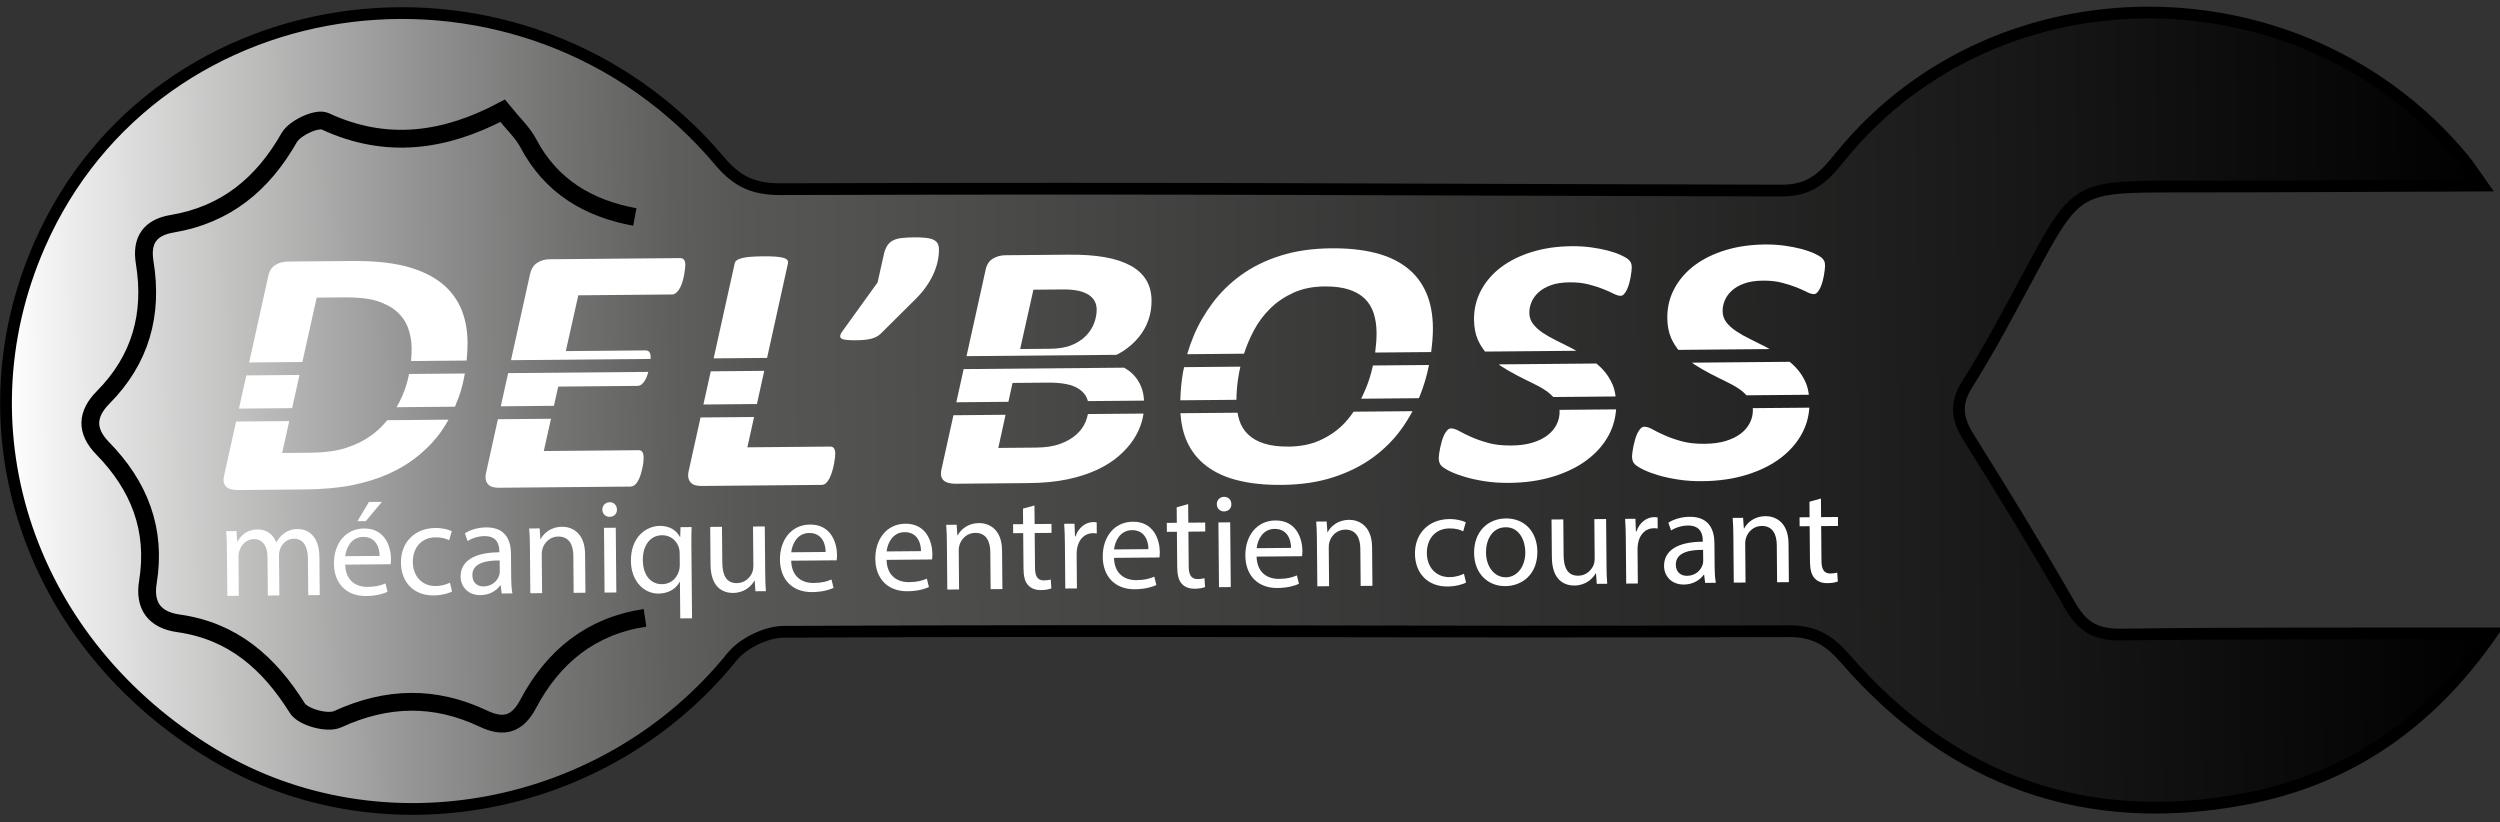 <?xml version="1.0" encoding="utf-8"?>
<!-- Generator: Adobe Illustrator 16.0.0, SVG Export Plug-In . SVG Version: 6.00 Build 0)  -->
<!DOCTYPE svg PUBLIC "-//W3C//DTD SVG 1.1//EN" "http://www.w3.org/Graphics/SVG/1.1/DTD/svg11.dtd">
<svg version="1.1" id="Calque_1" xmlns="http://www.w3.org/2000/svg" xmlns:xlink="http://www.w3.org/1999/xlink" x="0px" y="0px"
	 width="760px" height="250px" viewBox="0 0 760 250" enable-background="new 0 0 760 250" xml:space="preserve">
<rect x="0" y="0" width="760" height="250" fill="#333333" stroke="none"/>
<linearGradient id="SVGID_1_" gradientUnits="userSpaceOnUse" x1="31.315" y1="-7.05" x2="786.353" y2="-7.05" gradientTransform="matrix(1 -0.009 -0.009 -1 -29.506 121.386)">
	<stop  offset="0" style="stop-color:#FFFFFF"/>
	<stop  offset="0.026" style="stop-color:#EDEDED"/>
	<stop  offset="0.098" style="stop-color:#BEBEBD"/>
	<stop  offset="0.164" style="stop-color:#949494"/>
	<stop  offset="0.222" style="stop-color:#747473"/>
	<stop  offset="0.268" style="stop-color:#5F5F5E"/>
	<stop  offset="0.298" style="stop-color:#575756"/>
	<stop  offset="1" style="stop-color:#000000"/>
</linearGradient>
<path fill="url(#SVGID_1_)" stroke="#000000" stroke-width="3.572" stroke-miterlimit="10" d="M754.661,56.41
	c-31.692,0.112-62.015,0.297-92.338,0.302c-31.104,0.004-31.044-0.042-45.462,26.718c-6.055,11.238-11.994,22.576-18.808,33.356
	c-3.816,6.033-3.083,10.627,0.523,16.374c10.556,16.816,20.896,33.779,30.771,50.984c3.659,6.375,7.779,8.867,15.396,8.766
	c36.914-0.493,73.851-0.297,112.792-0.346c-19.035,27.422-43.578,44.324-74.877,50.283c-48.205,9.178-89.209-5.203-121.614-42.511
	c-4.956-5.705-9.446-8.471-17.204-8.448c-132.811,0.4-172.755-0.41-305.562,0.172c-5.401,0.024-12.422,3.492-15.781,7.652
	c-38.128,47.235-106.622,60.348-157.748,29.59C9.102,195.829-12.875,131.378,11.982,74.558
	C47.675-7.03,159.785-21.01,218.854,49.048c5.385,6.387,10.518,8.482,18.509,8.458c132.401-0.4,171.932,0.145,304.346,0.428
	c9.644,0.021,13.469-5.102,18.195-10.857c47.737-58.142,140.085-57.596,188.875,1.132C750.559,50.354,752.038,52.736,754.661,56.41z
	"/>
<g>
	<g enable-background="new    ">
		<path fill="#FFFFFF" d="M68.978,166.799c-0.018-2.033-0.073-3.699-0.21-5.325l3.131-0.027l0.19,3.171l0.122-0.002
			c1.082-1.88,2.896-3.645,6.149-3.674c2.684-0.023,4.73,1.586,5.605,3.896l0.082-0.002c0.6-1.104,1.365-1.963,2.173-2.58
			c1.171-0.905,2.468-1.404,4.339-1.422c2.603-0.021,6.48,1.652,6.541,8.483l0.102,11.589l-3.497,0.031l-0.098-11.143
			c-0.033-3.781-1.436-6.047-4.323-6.021c-2.033,0.019-3.606,1.537-4.2,3.291c-0.159,0.489-0.275,1.141-0.269,1.791l0.107,12.158
			l-3.497,0.031l-0.104-11.793c-0.027-3.131-1.43-5.396-4.155-5.371c-2.236,0.02-3.847,1.822-4.401,3.617
			c-0.199,0.53-0.274,1.141-0.269,1.751l0.104,11.874l-3.497,0.03L68.978,166.799z"/>
		<path fill="#FFFFFF" d="M104.933,171.647c0.124,4.839,3.231,6.804,6.81,6.772c2.562-0.023,4.103-0.484,5.44-1.064l0.632,2.556
			c-1.255,0.581-3.405,1.251-6.536,1.278c-6.059,0.053-9.713-3.9-9.765-9.837s3.404-10.644,9.137-10.694
			c6.425-0.057,8.183,5.58,8.214,9.199c0.006,0.732-0.07,1.303-0.107,1.668L104.933,171.647z M115.402,168.994
			c0.021-2.278-0.987-5.807-5.012-5.771c-3.619,0.031-5.175,3.38-5.438,5.863L115.402,168.994z M116.112,152.559l-4.91,5.857
			l-2.562,0.023l3.527-5.847L116.112,152.559z"/>
		<path fill="#FFFFFF" d="M137.419,179.82c-0.931,0.496-3,1.165-5.643,1.188c-5.937,0.052-9.835-3.94-9.888-9.958
			c-0.053-6.059,4.056-10.486,10.481-10.543c2.114-0.02,3.989,0.493,4.969,0.973l-0.789,2.771c-0.858-0.479-2.204-0.915-4.155-0.898
			c-4.514,0.04-6.924,3.396-6.888,7.503c0.04,4.554,2.993,7.335,6.896,7.3c2.033-0.018,3.37-0.559,4.382-1.015L137.419,179.82z"/>
		<path fill="#FFFFFF" d="M152.513,180.42l-0.307-2.479l-0.122,0.001c-1.084,1.556-3.187,2.956-5.993,2.981
			c-3.984,0.035-6.042-2.754-6.067-5.6c-0.042-4.758,4.164-7.397,11.769-7.424l-0.003-0.406c-0.014-1.627-0.487-4.551-4.513-4.516
			c-1.83,0.017-3.736,0.603-5.111,1.51l-0.833-2.352c1.617-1.072,3.969-1.783,6.449-1.806c6.019-0.053,7.519,4.041,7.553,7.985
			l0.065,7.359c0.015,1.709,0.111,3.375,0.367,4.715L152.513,180.42z M151.896,170.381c-3.905-0.047-8.33,0.684-8.296,4.505
			c0.021,2.317,1.575,3.402,3.404,3.386c2.562-0.021,4.174-1.662,4.729-3.336c0.119-0.367,0.196-0.773,0.193-1.14L151.896,170.381z"
			/>
		<path fill="#FFFFFF" d="M161.091,165.988c-0.018-2.033-0.073-3.699-0.21-5.325l3.172-0.028l0.232,3.252l0.081-0.001
			c0.959-1.88,3.221-3.729,6.473-3.757c2.725-0.025,6.968,1.564,7.027,8.314l0.104,11.752l-3.578,0.031l-0.1-11.344
			c-0.028-3.172-1.23-5.806-4.605-5.775c-2.358,0.02-4.174,1.703-4.766,3.701c-0.159,0.449-0.235,1.061-0.229,1.67l0.104,11.833
			l-3.578,0.031L161.091,165.988z"/>
		<path fill="#FFFFFF" d="M187.552,154.898c0.051,1.219-0.835,2.203-2.258,2.216c-1.26,0.011-2.163-0.958-2.174-2.177
			c-0.011-1.262,0.915-2.245,2.216-2.257C186.677,152.669,187.54,153.638,187.552,154.898z M183.788,180.145l-0.173-19.682
			l3.578-0.031l0.173,19.682L183.788,180.145z"/>
		<path fill="#FFFFFF" d="M206.697,176.893l-0.081,0.001c-1.041,1.961-3.223,3.525-6.395,3.554c-4.594,0.04-8.371-3.912-8.423-9.889
			c-0.064-7.361,4.664-10.656,8.812-10.692c3.05-0.026,5.096,1.46,6.089,3.362l0.082-0.001l0.096-2.97l3.375-0.029
			c-0.067,1.668-0.092,3.377-0.074,5.41l0.196,22.324l-3.578,0.031L206.697,176.893z M206.62,168.231
			c-0.004-0.487-0.05-1.057-0.176-1.503c-0.548-2.191-2.476-4.045-5.16-4.021c-3.701,0.032-5.909,3.184-5.87,7.615
			c0.034,3.904,1.935,7.303,5.879,7.269c2.318-0.021,4.298-1.461,5.089-3.949c0.159-0.489,0.274-1.182,0.27-1.71L206.62,168.231z"/>
		<path fill="#FFFFFF" d="M232.621,174.346c0.018,2.033,0.075,3.822,0.21,5.367l-3.172,0.027l-0.232-3.211l-0.081,0.002
			c-0.921,1.594-2.977,3.686-6.474,3.717c-3.09,0.027-6.806-1.648-6.866-8.563l-0.102-11.507l3.578-0.031l0.096,10.897
			c0.033,3.741,1.193,6.252,4.446,6.225c2.399-0.021,4.052-1.703,4.688-3.295c0.199-0.531,0.315-1.183,0.31-1.834l-0.106-12.076
			l3.578-0.031L232.621,174.346z"/>
		<path fill="#FFFFFF" d="M240.52,170.455c0.125,4.838,3.232,6.803,6.81,6.771c2.562-0.022,4.103-0.483,5.44-1.064l0.632,2.557
			c-1.255,0.58-3.405,1.25-6.536,1.277c-6.059,0.053-9.713-3.9-9.765-9.837s3.404-10.644,9.138-10.694
			c6.424-0.057,8.182,5.58,8.214,9.199c0.006,0.732-0.07,1.303-0.107,1.668L240.52,170.455z M250.989,167.801
			c0.021-2.277-0.987-5.807-5.012-5.771c-3.619,0.031-5.176,3.381-5.438,5.863L250.989,167.801z"/>
		<path fill="#FFFFFF" d="M269.515,170.199c0.124,4.838,3.231,6.804,6.81,6.771c2.562-0.021,4.103-0.482,5.44-1.064l0.632,2.557
			c-1.255,0.58-3.405,1.25-6.536,1.277c-6.059,0.054-9.713-3.899-9.765-9.836c-0.052-5.938,3.404-10.645,9.137-10.695
			c6.425-0.057,8.183,5.582,8.214,9.201c0.006,0.731-0.07,1.301-0.107,1.668L269.515,170.199z M279.984,167.545
			c0.021-2.277-0.987-5.807-5.012-5.771c-3.619,0.033-5.175,3.381-5.438,5.863L279.984,167.545z"/>
		<path fill="#FFFFFF" d="M287.852,164.873c-0.018-2.033-0.073-3.7-0.21-5.325l3.172-0.028l0.232,3.252l0.081-0.002
			c0.959-1.879,3.221-3.729,6.473-3.757c2.725-0.024,6.968,1.565,7.027,8.315l0.104,11.752l-3.578,0.031l-0.1-11.345
			c-0.028-3.172-1.23-5.806-4.605-5.775c-2.358,0.021-4.174,1.704-4.766,3.702c-0.159,0.449-0.235,1.06-0.229,1.67l0.104,11.832
			l-3.578,0.032L287.852,164.873z"/>
		<path fill="#FFFFFF" d="M314.474,153.659l0.05,5.651l5.124-0.045l0.024,2.725l-5.124,0.045l0.094,10.613
			c0.021,2.439,0.725,3.816,2.717,3.799c0.935-0.008,1.625-0.137,2.072-0.262l0.186,2.682c-0.688,0.291-1.785,0.504-3.167,0.517
			c-1.667,0.015-3.013-0.503-3.876-1.472c-1.026-1.047-1.407-2.793-1.428-5.111l-0.095-10.734l-3.049,0.027l-0.024-2.725
			l3.049-0.027l-0.042-4.717L314.474,153.659z"/>
		<path fill="#FFFFFF" d="M323.729,165.371c-0.021-2.318-0.079-4.311-0.217-6.139l3.131-0.027l0.156,3.861l0.163-0.001
			c0.871-2.651,3.012-4.337,5.411-4.358c0.407-0.004,0.691,0.034,1.018,0.113l0.03,3.375c-0.367-0.078-0.733-0.116-1.221-0.111
			c-2.521,0.021-4.294,1.949-4.758,4.637c-0.077,0.488-0.153,1.059-0.148,1.668l0.092,10.492l-3.538,0.031L323.729,165.371z"/>
		<path fill="#FFFFFF" d="M338.651,169.591c0.125,4.839,3.232,6.804,6.811,6.772c2.562-0.023,4.103-0.484,5.44-1.064l0.632,2.556
			c-1.255,0.581-3.405,1.251-6.536,1.278c-6.059,0.053-9.713-3.9-9.766-9.837s3.404-10.644,9.138-10.694
			c6.424-0.057,8.182,5.58,8.214,9.199c0.006,0.732-0.07,1.303-0.107,1.668L338.651,169.591z M349.119,166.938
			c0.021-2.278-0.987-5.807-5.012-5.771c-3.619,0.031-5.176,3.38-5.438,5.863L349.119,166.938z"/>
		<path fill="#FFFFFF" d="M361.201,153.248l0.05,5.652l5.124-0.045l0.024,2.725l-5.124,0.045l0.094,10.612
			c0.021,2.44,0.725,3.817,2.717,3.8c0.935-0.009,1.625-0.137,2.072-0.264l0.186,2.683c-0.688,0.291-1.785,0.505-3.167,0.517
			c-1.667,0.015-3.013-0.502-3.875-1.471c-1.026-1.049-1.407-2.794-1.428-5.111l-0.095-10.735l-3.05,0.026l-0.024-2.725l3.05-0.026
			l-0.042-4.717L361.201,153.248z"/>
		<path fill="#FFFFFF" d="M374.338,153.254c0.051,1.221-0.835,2.204-2.258,2.217c-1.26,0.011-2.164-0.957-2.174-2.178
			c-0.011-1.26,0.916-2.244,2.217-2.256C373.464,151.025,374.327,151.994,374.338,153.254z M370.575,178.5l-0.173-19.681
			l3.578-0.031l0.173,19.681L370.575,178.5z"/>
		<path fill="#FFFFFF" d="M382.003,169.209c0.124,4.838,3.231,6.805,6.81,6.772c2.563-0.022,4.104-0.483,5.441-1.064l0.632,2.556
			c-1.255,0.581-3.405,1.25-6.536,1.278c-6.059,0.054-9.713-3.9-9.765-9.837c-0.052-5.938,3.404-10.645,9.137-10.694
			c6.425-0.057,8.183,5.581,8.214,9.2c0.007,0.731-0.069,1.302-0.107,1.668L382.003,169.209z M392.471,166.556
			c0.021-2.278-0.987-5.808-5.013-5.771c-3.618,0.032-5.175,3.38-5.438,5.863L392.471,166.556z"/>
		<path fill="#FFFFFF" d="M400.34,163.883c-0.018-2.033-0.073-3.699-0.21-5.325l3.172-0.028l0.232,3.252l0.081-0.001
			c0.959-1.88,3.221-3.729,6.474-3.757c2.724-0.024,6.968,1.564,7.026,8.314l0.104,11.752l-3.578,0.031l-0.1-11.344
			c-0.027-3.172-1.23-5.806-4.605-5.775c-2.357,0.021-4.174,1.703-4.766,3.701c-0.158,0.449-0.234,1.061-0.229,1.67l0.104,11.833
			l-3.578,0.031L400.34,163.883z"/>
		<path fill="#FFFFFF" d="M445.68,177.107c-0.932,0.496-2.999,1.166-5.643,1.188c-5.937,0.052-9.835-3.939-9.888-9.958
			c-0.054-6.059,4.055-10.486,10.479-10.543c2.114-0.02,3.99,0.494,4.971,0.973l-0.789,2.772c-0.858-0.48-2.204-0.916-4.156-0.899
			c-4.514,0.041-6.924,3.396-6.888,7.504c0.04,4.554,2.992,7.334,6.896,7.299c2.033-0.018,3.371-0.559,4.384-1.015L445.68,177.107z"
			/>
		<path fill="#FFFFFF" d="M467.356,167.645c0.063,7.279-4.951,10.495-9.708,10.537c-5.327,0.047-9.469-3.82-9.523-10.042
			c-0.058-6.588,4.219-10.489,9.668-10.536C463.444,157.553,467.303,161.627,467.356,167.645z M451.743,167.986
			c0.038,4.31,2.547,7.541,6.044,7.51c3.416-0.029,5.949-3.266,5.91-7.697c-0.029-3.334-1.733-7.549-5.962-7.512
			C453.506,160.324,451.71,164.244,451.743,167.986z"/>
		<path fill="#FFFFFF" d="M488.382,172.096c0.018,2.033,0.074,3.822,0.21,5.366l-3.172,0.028l-0.231-3.211h-0.081
			c-0.922,1.595-2.978,3.688-6.475,3.718c-3.091,0.026-6.805-1.648-6.866-8.562l-0.101-11.508l3.577-0.031l0.096,10.898
			c0.033,3.74,1.194,6.252,4.447,6.223c2.399-0.021,4.052-1.703,4.688-3.295c0.199-0.529,0.315-1.182,0.31-1.832l-0.106-12.076
			l3.578-0.032L488.382,172.096z"/>
		<path fill="#FFFFFF" d="M494.249,163.87c-0.02-2.317-0.078-4.31-0.217-6.139l3.132-0.027l0.155,3.862l0.163-0.002
			c0.871-2.651,3.012-4.338,5.411-4.358c0.406-0.003,0.691,0.034,1.018,0.113l0.03,3.375c-0.367-0.079-0.734-0.116-1.222-0.111
			c-2.521,0.022-4.293,1.949-4.758,4.638c-0.077,0.488-0.154,1.059-0.148,1.668l0.092,10.491l-3.537,0.031L494.249,163.87z"/>
		<path fill="#FFFFFF" d="M518.36,177.2l-0.306-2.478h-0.122c-1.084,1.556-3.188,2.957-5.993,2.98
			c-3.985,0.035-6.043-2.752-6.067-5.599c-0.042-4.757,4.164-7.397,11.77-7.423l-0.004-0.406c-0.015-1.627-0.487-4.551-4.514-4.516
			c-1.829,0.016-3.736,0.602-5.11,1.509l-0.834-2.352c1.616-1.071,3.97-1.784,6.45-1.806c6.019-0.053,7.519,4.041,7.554,7.986
			l0.064,7.359c0.015,1.708,0.11,3.375,0.366,4.715L518.36,177.2z M517.744,167.161c-3.904-0.048-8.331,0.683-8.297,4.505
			c0.021,2.318,1.575,3.402,3.405,3.387c2.562-0.023,4.174-1.664,4.729-3.336c0.119-0.367,0.196-0.774,0.193-1.141L517.744,167.161z
			"/>
		<path fill="#FFFFFF" d="M526.94,162.77c-0.018-2.033-0.073-3.701-0.21-5.326l3.171-0.027l0.231,3.251l0.082-0.001
			c0.96-1.879,3.221-3.729,6.474-3.758c2.725-0.023,6.969,1.566,7.028,8.316l0.103,11.752l-3.579,0.031l-0.1-11.346
			c-0.027-3.172-1.229-5.805-4.604-5.775c-2.359,0.021-4.174,1.705-4.767,3.703c-0.159,0.449-0.235,1.059-0.229,1.669l0.104,11.833
			l-3.577,0.031L526.94,162.77z"/>
		<path fill="#FFFFFF" d="M553.561,151.555l0.05,5.652l5.122-0.045l0.024,2.725l-5.122,0.045l0.093,10.613
			c0.021,2.439,0.726,3.816,2.717,3.799c0.936-0.008,1.626-0.137,2.072-0.263l0.186,2.683c-0.689,0.291-1.785,0.504-3.168,0.516
			c-1.666,0.016-3.013-0.502-3.875-1.471c-1.026-1.048-1.407-2.793-1.428-5.111l-0.094-10.734l-3.05,0.026l-0.024-2.725l3.05-0.026
			l-0.041-4.717L553.561,151.555z"/>
	</g>
	<g>
		<path fill="#FFFFFF" d="M96.271,90.472l8.444-0.074c4.108-0.038,7.395,0.327,9.846,1.094c2.452,0.761,4.465,1.833,6.039,3.212
			s2.716,3.029,3.435,4.955c0.715,1.921,1.084,4.003,1.104,6.256c0.011,1.254-0.062,2.541-0.188,3.842l16.903-0.151
			c0.187-1.905,0.299-3.759,0.283-5.501c-0.037-4.107-0.774-7.716-2.22-10.831c-1.444-3.112-3.608-5.707-6.483-7.792
			c-2.875-2.076-6.445-3.635-10.708-4.671c-4.266-1.033-9.562-1.524-15.89-1.468L87.6,79.512c-1.521,0.013-2.833,0.373-3.937,1.08
			c-1.104,0.705-1.813,1.849-2.128,3.423l-5.792,26.175l16.176-0.143L96.271,90.472z"/>
		<polygon fill="#FFFFFF" points="91.045,113.983 74.874,114.126 72.64,124.213 88.801,124.073 		"/>
		<path fill="#FFFFFF" d="M141.314,113.54l-16.958,0.15c-0.437,2.189-1.07,4.344-1.958,6.445c-0.532,1.254-1.161,2.468-1.856,3.655
			l17.764-0.154c0.769-1.796,1.452-3.593,1.959-5.399C140.707,116.649,141.038,115.091,141.314,113.54z"/>
		<path fill="#FFFFFF" d="M112.885,132.357c-2.225,1.606-4.806,2.881-7.735,3.816c-2.932,0.936-6.553,1.424-10.868,1.458
			l-8.511,0.076l2.157-9.701l-16.159,0.142l-3.634,16.414c-0.197,0.856-0.224,1.57-0.073,2.145c0.148,0.572,0.42,1.021,0.814,1.359
			c0.393,0.338,0.887,0.57,1.485,0.705c0.595,0.143,1.223,0.207,1.882,0.201l20.285-0.181c5.629-0.05,10.478-0.483,14.541-1.304
			c4.061-0.82,7.71-1.95,10.944-3.389c3.232-1.443,6.085-3.134,8.556-5.086c2.468-1.951,4.601-4.051,6.391-6.301
			c1.31-1.648,2.404-3.373,3.394-5.137l-18.621,0.166C116.333,129.441,114.753,131.008,112.885,132.357z"/>
		<path fill="#FFFFFF" d="M193.804,117.311c0.495-0.007,0.941-0.187,1.351-0.546c0.407-0.36,0.766-0.827,1.068-1.403
			c0.304-0.574,0.553-1.198,0.756-1.882c0.041-0.145,0.062-0.285,0.104-0.43l-42.612,0.375l-2.232,10.087l16.153-0.143l1.311-5.847
			L193.804,117.311z"/>
		<path fill="#FFFFFF" d="M147.732,143.861c-0.158,0.789-0.171,1.455-0.044,2.009c0.126,0.555,0.371,1.017,0.72,1.388
			c0.357,0.369,0.799,0.639,1.335,0.792c0.532,0.156,1.13,0.229,1.789,0.224l40.079-0.354c0.531-0.004,1.004-0.186,1.411-0.544
			c0.409-0.358,0.763-0.843,1.064-1.431c0.303-0.59,0.556-1.229,0.756-1.905c0.197-0.685,0.368-1.354,0.505-2.015
			c0.138-0.664,0.225-1.264,0.263-1.799c0.037-0.537,0.052-0.928,0.05-1.182c-0.006-0.711-0.135-1.255-0.383-1.63
			c-0.251-0.371-0.622-0.56-1.115-0.556l-28.853,0.258l2.197-9.813l-16.142,0.141L147.732,143.861z"/>
		<path fill="#FFFFFF" d="M197.797,108.543c-0.006-0.642-0.133-1.143-0.382-1.496c-0.252-0.354-0.664-0.529-1.239-0.525
			l-24.169,0.213l3.799-16.965l28.486-0.251c0.492-0.004,0.951-0.205,1.378-0.598c0.433-0.4,0.794-0.896,1.098-1.485
			c0.301-0.592,0.555-1.246,0.755-1.963c0.198-0.716,0.358-1.403,0.475-2.068c0.117-0.664,0.204-1.259,0.265-1.797
			c0.053-0.535,0.08-0.911,0.076-1.124c-0.01-1.359-0.549-2.032-1.617-2.022l-39.708,0.35c-1.356,0.012-2.585,0.371-3.689,1.078
			c-1.102,0.706-1.832,1.85-2.188,3.423l-5.795,26.176l42.43-0.375C197.786,108.884,197.798,108.684,197.797,108.543z"/>
		<polygon fill="#FFFFFF" points="216.073,112.882 213.837,122.969 230.107,122.826 232.33,112.737 		"/>
		<path fill="#FFFFFF" d="M239.538,80.048c0.078-0.356,0.022-0.679-0.167-0.959c-0.185-0.288-0.566-0.514-1.144-0.688
			c-0.579-0.173-1.385-0.301-2.406-0.383c-1.033-0.079-2.325-0.111-3.889-0.098c-1.604,0.015-2.929,0.07-3.977,0.168
			c-1.045,0.099-1.91,0.244-2.583,0.426c-0.678,0.185-1.181,0.42-1.505,0.711c-0.33,0.285-0.512,0.608-0.548,0.965l-6.373,28.755
			l16.249-0.143L239.538,80.048z"/>
		<path fill="#FFFFFF" d="M209.328,143.318c-0.161,0.789-0.174,1.455-0.046,2.009c0.127,0.552,0.369,1.017,0.721,1.388
			c0.354,0.369,0.809,0.639,1.366,0.791c0.556,0.156,1.163,0.229,1.821,0.225l36.561-0.322c0.534-0.004,1.005-0.202,1.414-0.6
			c0.408-0.396,0.761-0.91,1.063-1.537s0.563-1.316,0.784-2.066c0.218-0.756,0.397-1.486,0.536-2.206
			c0.138-0.713,0.234-1.349,0.292-1.903c0.055-0.554,0.083-0.953,0.081-1.203c-0.005-0.645-0.127-1.162-0.354-1.555
			c-0.229-0.387-0.631-0.581-1.205-0.578l-25.155,0.223l2.034-9.219l-16.276,0.144L209.328,143.318z"/>
		<path fill="#FFFFFF" d="M257.284,103.331c0.721,0.083,1.677,0.122,2.869,0.111c1.027-0.009,1.931-0.051,2.713-0.133
			c0.781-0.076,1.48-0.2,2.094-0.364c0.616-0.166,1.146-0.381,1.596-0.63c0.452-0.259,0.858-0.562,1.228-0.924l10.453-10.38
			c2.323-2.267,4.104-4.723,5.359-7.358c1.25-2.638,1.867-5.256,1.844-7.865c-0.007-0.679-0.128-1.249-0.356-1.709
			c-0.229-0.462-0.635-0.847-1.21-1.143c-0.58-0.298-1.354-0.504-2.317-0.621c-0.97-0.119-2.193-0.171-3.669-0.158
			c-1.564,0.013-2.88,0.088-3.946,0.225c-1.069,0.136-1.961,0.407-2.675,0.826c-0.719,0.42-1.285,1.003-1.712,1.76
			c-0.424,0.749-0.756,1.737-0.992,2.952l-1.78,7.945l-10.719,14.879c-0.364,0.505-0.58,0.934-0.635,1.294
			c-0.063,0.356,0.055,0.641,0.344,0.853C256.061,103.102,256.564,103.249,257.284,103.331z"/>
		<path fill="#FFFFFF" d="M344.378,113.733c-0.757-0.761-1.661-1.389-2.627-1.959l-48.801,0.429l-2.233,10.087l15.838-0.14
			l1.255-5.736l10.789-0.095c4.275-0.037,7.396,0.597,9.358,1.901c1.455,0.966,2.374,2.209,2.763,3.718l17.073-0.15
			c-0.101-1.497-0.35-2.896-0.851-4.138C346.331,116.135,345.479,114.833,344.378,113.733z"/>
		<path fill="#FFFFFF" d="M330.046,128.145c-0.602,1.483-1.544,2.801-2.83,3.957c-1.285,1.154-2.92,2.098-4.907,2.83
			c-1.987,0.731-4.441,1.109-7.357,1.135l-11.468,0.103l2.208-10.08l-15.845,0.142l-3.633,16.412
			c-0.358,1.539-0.152,2.662,0.617,3.369c0.764,0.707,1.989,1.053,3.676,1.039l22.136-0.195c4.518-0.041,8.48-0.422,11.888-1.149
			c3.408-0.728,6.409-1.694,9.009-2.917c2.601-1.221,4.816-2.633,6.653-4.24c1.835-1.605,3.322-3.287,4.456-5.047
			c1.137-1.758,1.964-3.563,2.48-5.406c0.227-0.806,0.381-1.596,0.503-2.375l-16.906,0.146
			C330.575,126.635,330.353,127.389,330.046,128.145z"/>
		<path fill="#FFFFFF" d="M341.542,106.661c1.82-1.213,3.371-2.601,4.649-4.168c1.282-1.565,2.254-3.284,2.914-5.167
			c0.663-1.88,0.983-3.875,0.965-5.978c-0.021-2.431-0.574-4.527-1.656-6.285c-1.086-1.757-2.68-3.209-4.788-4.349
			c-2.107-1.145-4.701-1.986-7.792-2.533c-3.086-0.543-6.748-0.796-10.982-0.759l-19.177,0.169c-1.477,0.013-2.778,0.372-3.902,1.08
			c-1.127,0.707-1.846,1.849-2.16,3.424l-5.792,26.175l45.598-0.402C340.144,107.485,340.875,107.106,341.542,106.661z
			 M332.651,98.139c-0.502,1.398-1.313,2.683-2.432,3.854c-1.121,1.169-2.563,2.13-4.323,2.879c-1.76,0.747-3.976,1.13-6.648,1.153
			l-9.125,0.082l4.033-18.036l8.819-0.078c1.931-0.016,3.521,0.111,4.779,0.387c1.257,0.274,2.297,0.678,3.126,1.207
			c0.825,0.527,1.449,1.166,1.868,1.913c0.417,0.743,0.63,1.619,0.639,2.616C333.398,95.404,333.15,96.744,332.651,98.139z"/>
		<path fill="#FFFFFF" d="M434.42,110.958l-17.043,0.149c-0.291,1.31-0.636,2.636-1.06,3.974c-0.65,2.065-1.524,4.102-2.523,6.126
			l17.515-0.155c0.093-0.227,0.227-0.439,0.316-0.665C432.888,117.261,433.781,114.119,434.42,110.958z"/>
		<path fill="#FFFFFF" d="M377.077,111.462l-17.09,0.151c-0.093,0.458-0.241,0.908-0.322,1.367
			c-0.532,3.017-0.773,5.902-0.852,8.711l17.064-0.151c-0.002-1.769,0.143-3.787,0.456-6.107
			C376.509,114.13,376.766,112.806,377.077,111.462z"/>
		<path fill="#FFFFFF" d="M408.147,129.221c-1.978,1.93-4.316,3.492-7.02,4.695c-2.7,1.199-5.818,1.818-9.354,1.848
			c-2.919,0.026-5.377-0.271-7.375-0.9c-1.999-0.621-3.633-1.526-4.896-2.715c-1.267-1.187-2.183-2.647-2.752-4.396
			c-0.234-0.712-0.389-1.491-0.533-2.288l-17.371,0.153c0.222,3.226,0.867,6.104,1.989,8.599c1.361,3.021,3.36,5.526,5.987,7.499
			c2.626,1.979,5.847,3.433,9.658,4.359c3.811,0.933,8.2,1.377,13.176,1.333c5.878-0.053,11.112-0.831,15.703-2.336
			c4.589-1.5,8.582-3.495,11.972-5.969c3.39-2.479,6.264-5.336,8.618-8.567c1.306-1.798,2.438-3.649,3.464-5.54l-17.925,0.158
			C410.49,126.607,409.409,127.992,408.147,129.221z"/>
		<path fill="#FFFFFF" d="M381.227,100.364c1.336-2.493,3-4.712,4.999-6.66c1.994-1.949,4.348-3.527,7.047-4.75
			c2.703-1.221,5.845-1.849,9.419-1.88c2.875-0.026,5.313,0.287,7.314,0.926c1.997,0.645,3.616,1.571,4.866,2.775
			c1.239,1.199,2.148,2.684,2.719,4.446c0.568,1.763,0.864,3.731,0.884,5.911c0.016,1.77-0.136,3.798-0.42,6.041l17.011-0.15
			c0.339-2.568,0.56-5.055,0.54-7.38c-0.038-4.143-0.738-7.747-2.101-10.8c-1.363-3.065-3.346-5.591-5.957-7.584
			c-2.605-1.995-5.816-3.465-9.625-4.416c-3.813-0.948-8.204-1.401-13.176-1.358c-5.798,0.051-10.973,0.802-15.521,2.253
			c-4.55,1.45-8.52,3.407-11.911,5.864c-3.392,2.458-6.282,5.288-8.681,8.489c-2.396,3.2-4.328,6.564-5.799,10.095
			c-0.753,1.811-1.393,3.642-1.929,5.491l17.271-0.153C378.963,105.105,379.967,102.719,381.227,100.364z"/>
		<path fill="#FFFFFF" d="M487.205,112.29c-0.592-0.635-1.231-1.222-1.897-1.781l-29.709,0.262c0.266,0.192,0.514,0.404,0.797,0.585
			c1.55,0.984,3.131,1.896,4.74,2.741c1.608,0.843,3.192,1.632,4.739,2.371c1.548,0.734,2.934,1.516,4.152,2.346
			c0.852,0.583,1.55,1.217,2.177,1.878l18.941-0.167c-0.18-1.314-0.462-2.558-0.941-3.656
			C489.45,115.144,488.45,113.612,487.205,112.29z"/>
		<path fill="#FFFFFF" d="M474.12,125.021c0.014,1.463-0.294,2.814-0.92,4.049c-0.629,1.24-1.551,2.332-2.775,3.268
			c-1.227,0.939-2.752,1.688-4.575,2.236c-1.824,0.554-3.948,0.841-6.372,0.861c-2.756,0.024-5.123-0.24-7.097-0.797
			c-1.983-0.553-3.69-1.152-5.137-1.804c-1.445-0.646-2.652-1.241-3.621-1.785c-0.974-0.545-1.805-0.815-2.507-0.809
			c-0.411,0.003-0.79,0.187-1.133,0.544c-0.35,0.361-0.662,0.826-0.948,1.404c-0.282,0.569-0.521,1.205-0.722,1.904
			s-0.37,1.379-0.506,2.04c-0.142,0.661-0.244,1.277-0.32,1.851c-0.081,0.572-0.118,1.002-0.115,1.291
			c0.01,1.07,0.305,1.867,0.887,2.4c0.577,0.528,1.469,1.086,2.667,1.661c1.195,0.58,2.672,1.132,4.419,1.649
			c1.759,0.521,3.763,0.961,6.029,1.316c2.258,0.352,4.729,0.52,7.4,0.493c4.931-0.042,9.417-0.688,13.453-1.94
			c4.04-1.25,7.477-2.951,10.313-5.101c2.841-2.149,5.027-4.667,6.566-7.555c1.279-2.417,1.989-5.009,2.178-7.751l-17.227,0.152
			C474.067,124.748,474.119,124.875,474.12,125.021z"/>
		<path fill="#FFFFFF" d="M478.115,106.019c-1.634-0.84-3.241-1.648-4.832-2.422c-1.587-0.769-3.003-1.569-4.24-2.398
			c-1.244-0.83-2.24-1.733-2.984-2.707c-0.75-0.974-1.128-2.107-1.141-3.391c-0.009-1.107,0.216-2.208,0.681-3.303
			c0.462-1.093,1.183-2.08,2.161-2.963c0.979-0.886,2.235-1.604,3.771-2.152c1.539-0.549,3.417-0.831,5.638-0.851
			c2.137-0.019,4.05,0.188,5.738,0.617c1.688,0.434,3.16,0.903,4.421,1.407c1.257,0.507,2.318,0.98,3.188,1.421
			c0.871,0.437,1.591,0.656,2.166,0.652c0.373-0.005,0.716-0.187,1.04-0.545c0.328-0.362,0.623-0.818,0.884-1.378
			c0.258-0.556,0.491-1.164,0.662-1.827c0.177-0.659,0.33-1.315,0.444-1.959c0.122-0.642,0.206-1.236,0.264-1.77
			c0.055-0.538,0.083-0.949,0.08-1.234c-0.003-0.568-0.102-1.044-0.289-1.416c-0.189-0.374-0.491-0.727-0.904-1.063
			c-0.415-0.334-1.154-0.75-2.229-1.24c-1.072-0.489-2.371-0.933-3.896-1.33c-1.524-0.395-3.215-0.721-5.066-0.975
			c-1.854-0.25-3.805-0.368-5.861-0.349c-4.396,0.038-8.421,0.619-12.069,1.739c-3.646,1.124-6.779,2.668-9.394,4.635
			c-2.612,1.973-4.648,4.321-6.102,7.048c-1.458,2.729-2.17,5.699-2.143,8.913c0.02,2.322,0.405,4.354,1.161,6.095
			c0.581,1.337,1.342,2.514,2.199,3.607l27.726-0.244C478.831,106.439,478.481,106.207,478.115,106.019z"/>
		<path fill="#FFFFFF" d="M536.875,105.5c-1.637-0.839-3.24-1.648-4.828-2.422c-1.59-0.77-3.004-1.569-4.245-2.398
			c-1.242-0.828-2.234-1.733-2.986-2.706c-0.754-0.973-1.123-2.108-1.135-3.391c-0.013-1.107,0.209-2.208,0.676-3.303
			c0.464-1.094,1.183-2.081,2.165-2.964c0.977-0.884,2.233-1.603,3.773-2.151c1.539-0.55,3.406-0.832,5.627-0.851
			c2.142-0.019,4.052,0.187,5.748,0.617c1.688,0.434,3.155,0.902,4.423,1.407c1.255,0.508,2.316,0.98,3.18,1.422
			c0.869,0.436,1.592,0.655,2.169,0.65c0.365-0.003,0.715-0.185,1.046-0.543c0.319-0.363,0.615-0.818,0.882-1.379
			c0.256-0.557,0.476-1.163,0.659-1.828c0.179-0.658,0.331-1.315,0.447-1.958c0.111-0.643,0.201-1.236,0.263-1.771
			c0.055-0.536,0.081-0.949,0.078-1.234c-0.005-0.569-0.099-1.043-0.291-1.416c-0.185-0.375-0.486-0.727-0.905-1.064
			c-0.408-0.333-1.156-0.75-2.224-1.241c-1.079-0.486-2.378-0.932-3.898-1.33c-1.527-0.394-3.214-0.72-5.063-0.974
			c-1.855-0.25-3.813-0.367-5.865-0.35c-4.397,0.039-8.422,0.619-12.072,1.738c-3.646,1.124-6.776,2.668-9.393,4.637
			c-2.605,1.973-4.644,4.32-6.098,7.048c-1.459,2.729-2.171,5.699-2.144,8.914c0.022,2.321,0.404,4.353,1.159,6.093
			c0.584,1.339,1.341,2.515,2.193,3.608l27.732-0.245C537.592,105.921,537.236,105.689,536.875,105.5z"/>
		<path fill="#FFFFFF" d="M532.884,124.504c0.014,1.463-0.3,2.813-0.928,4.049c-0.622,1.241-1.546,2.331-2.773,3.268
			c-1.224,0.939-2.75,1.688-4.572,2.236c-1.823,0.555-3.947,0.842-6.373,0.861c-2.76,0.023-5.12-0.238-7.099-0.796
			c-1.979-0.554-3.688-1.154-5.132-1.804c-1.447-0.646-2.661-1.241-3.623-1.785c-0.973-0.545-1.811-0.815-2.508-0.809
			c-0.407,0.002-0.792,0.186-1.133,0.543c-0.349,0.36-0.661,0.828-0.946,1.404c-0.281,0.571-0.521,1.206-0.723,1.904
			c-0.199,0.697-0.371,1.381-0.504,2.043c-0.142,0.658-0.25,1.275-0.321,1.848c-0.08,0.574-0.117,1.002-0.115,1.288
			c0.011,1.074,0.305,1.873,0.884,2.404c0.58,0.526,1.468,1.085,2.665,1.661c1.199,0.58,2.676,1.129,4.422,1.648
			c1.756,0.523,3.761,0.963,6.029,1.315c2.265,0.353,4.729,0.519,7.402,0.495c4.93-0.043,9.415-0.69,13.453-1.939
			c4.04-1.251,7.477-2.953,10.315-5.102c2.837-2.15,5.02-4.668,6.559-7.557c1.284-2.416,1.987-5.006,2.181-7.75l-17.232,0.151
			C532.828,124.229,532.883,124.357,532.884,124.504z"/>
		<path fill="#FFFFFF" d="M515.151,110.837c1.556,0.984,3.13,1.897,4.748,2.742c1.607,0.843,3.188,1.634,4.732,2.371
			c1.546,0.734,2.937,1.516,4.152,2.347c0.854,0.58,1.544,1.216,2.169,1.876l18.946-0.167c-0.181-1.313-0.459-2.557-0.936-3.656
			c-0.755-1.725-1.751-3.255-3-4.581c-0.594-0.634-1.229-1.22-1.9-1.779l-29.712,0.261
			C514.628,110.444,514.873,110.658,515.151,110.837z"/>
	</g>
</g>
<path fill="none" stroke="#000000" stroke-width="5.409" stroke-miterlimit="10" d="M192.985,65.96
	c-14.073-2.583-25.445-9.247-32.393-22.435c-1.737-3.301-4.676-5.972-7.799-9.848c-17.455,9.243-35.273,11.883-53.942,3.197
	c-2.469-1.148-9.244,2.012-10.915,4.946c-8.111,14.231-19.312,23.475-35.642,26.207c-6.623,1.106-9.426,4.95-8.311,11.765
	c2.57,15.709-1.222,29.523-12.604,40.993c-5.042,5.081-5.35,10.205-0.154,15.518c11.069,11.326,16.36,24.639,13.735,40.649
	c-1.187,7.237,2.081,11.524,9.258,12.538c16.58,2.332,27.516,11.99,36.163,25.777c1.732,2.765,9.179,4.797,12.253,3.381
	c14.998-6.892,29.563-7.176,44.311-0.181c6.181,2.937,10.33,1.731,13.607-4.452c7.604-14.354,19.052-23.693,35.534-26.197"/>
</svg>
